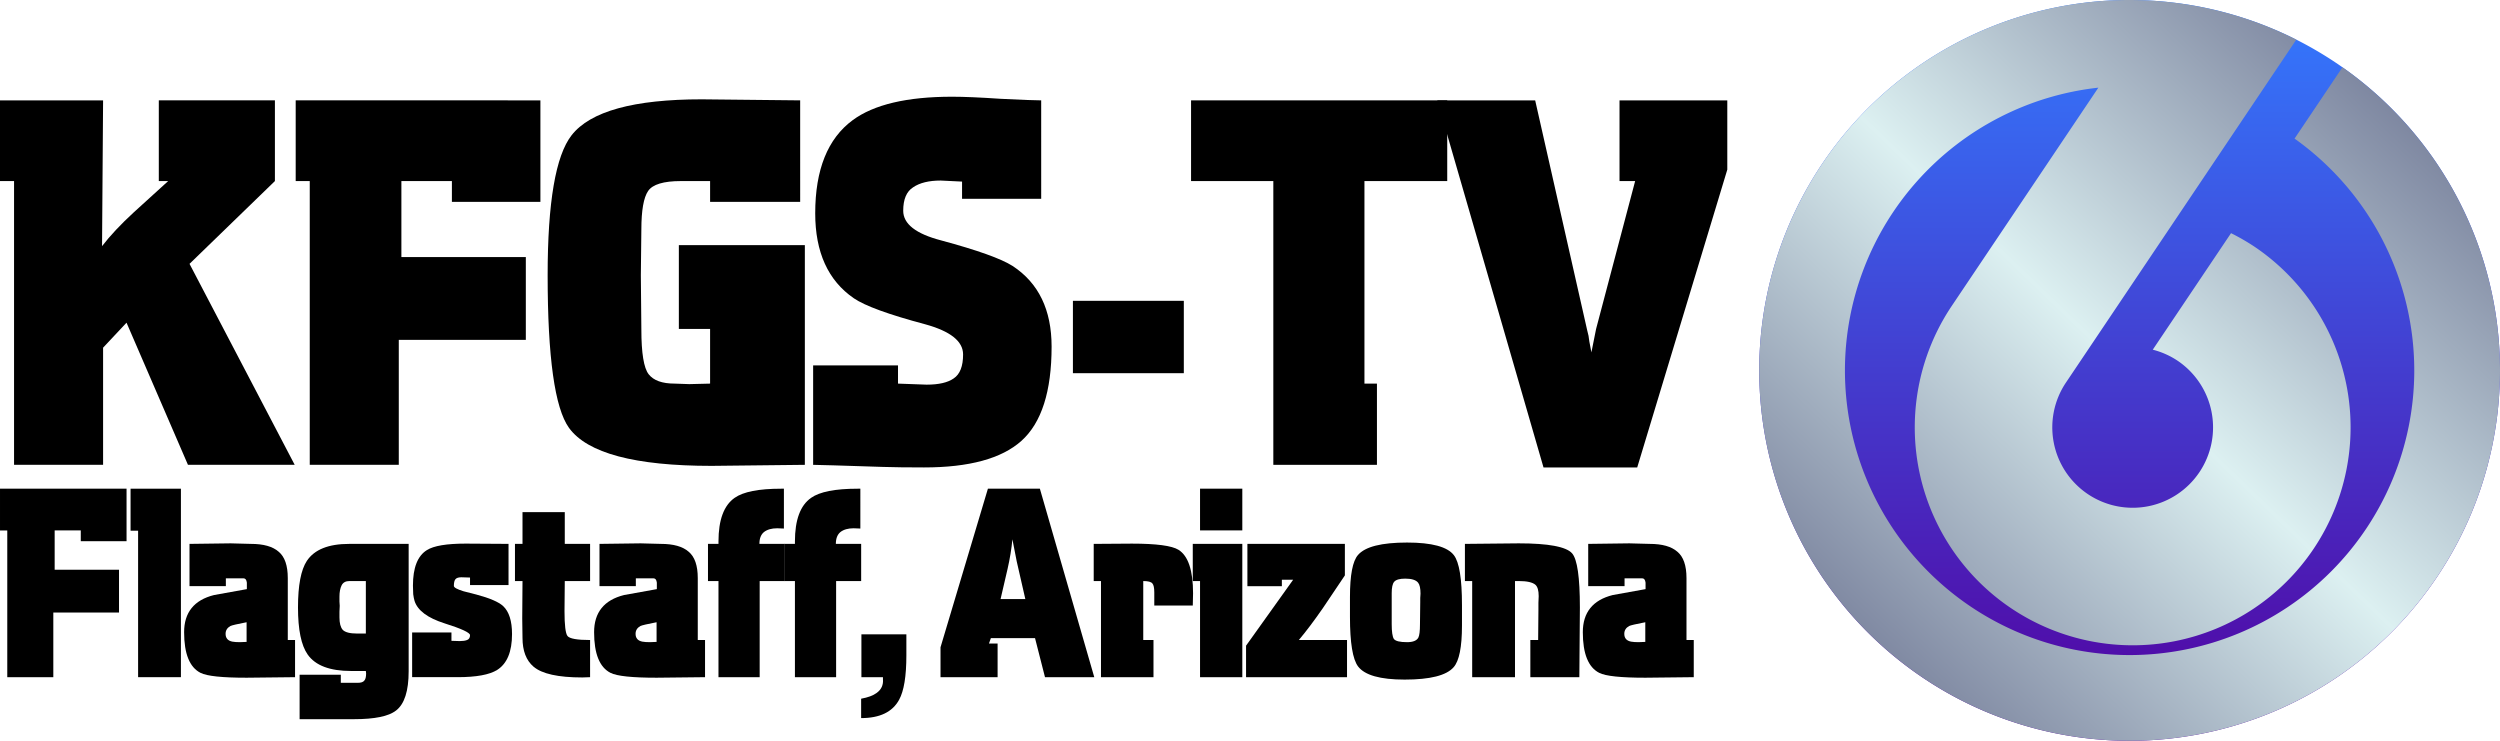 <?xml version="1.0" encoding="UTF-8" standalone="no"?>
<!-- Created with Inkscape (http://www.inkscape.org/) -->

<svg
   width="777.819mm"
   height="230.479mm"
   viewBox="0 0 777.819 230.479"
   version="1.1"
   id="svg5"
   inkscape:version="1.2 (dc2aedaf03, 2022-05-15)"
   sodipodi:docname="KFGS_1980s.svg"
   xmlns:inkscape="http://www.inkscape.org/namespaces/inkscape"
   xmlns:sodipodi="http://sodipodi.sourceforge.net/DTD/sodipodi-0.dtd"
   xmlns:xlink="http://www.w3.org/1999/xlink"
   xmlns="http://www.w3.org/2000/svg"
   xmlns:svg="http://www.w3.org/2000/svg">
  <sodipodi:namedview
     id="namedview7"
     pagecolor="#ffffff"
     bordercolor="#000000"
     borderopacity="0.25"
     inkscape:showpageshadow="2"
     inkscape:pageopacity="0.0"
     inkscape:pagecheckerboard="0"
     inkscape:deskcolor="#d1d1d1"
     inkscape:document-units="mm"
     showgrid="false"
     inkscape:zoom="0.25"
     inkscape:cx="1458"
     inkscape:cy="768"
     inkscape:window-width="1600"
     inkscape:window-height="837"
     inkscape:window-x="-8"
     inkscape:window-y="-8"
     inkscape:window-maximized="1"
     inkscape:current-layer="layer1" />
  <defs
     id="defs2">
    <linearGradient
       inkscape:collect="always"
       id="linearGradient1381">
      <stop
         style="stop-color:#5a5f82;stop-opacity:1;"
         offset="0"
         id="stop1377" />
      <stop
         style="stop-color:#dcf0f1;stop-opacity:1;"
         offset="1"
         id="stop1379" />
    </linearGradient>
    <linearGradient
       inkscape:collect="always"
       id="linearGradient789">
      <stop
         style="stop-color:#337aff;stop-opacity:1;"
         offset="0"
         id="stop1373" />
      <stop
         style="stop-color:#53009f;stop-opacity:1;"
         offset="1"
         id="stop787" />
    </linearGradient>
    <linearGradient
       inkscape:collect="always"
       xlink:href="#linearGradient789"
       id="linearGradient791"
       x1="-38.107"
       y1="114.806"
       x2="-38.107"
       y2="345.285"
       gradientUnits="userSpaceOnUse" />
    <linearGradient
       inkscape:collect="always"
       xlink:href="#linearGradient1381"
       id="linearGradient1383"
       x1="-38.107"
       y1="345.285"
       x2="74.077"
       y2="228.577"
       gradientUnits="userSpaceOnUse"
       spreadMethod="reflect" />
  </defs>
  <g
     inkscape:label="Layer 1"
     inkscape:groupmode="layer"
     id="layer1"
     transform="translate(585.446,-114.806)">
    <path
       id="path723"
       style="fill:url(#linearGradient791);stroke-width:0.265"
       d="M 192.372,230.046 A 115.239,115.24 0 0 1 77.133,345.285 115.239,115.24 0 0 1 -38.107,230.046 115.239,115.24 0 0 1 77.133,114.806 115.239,115.24 0 0 1 192.372,230.046 Z" />
    <path
       id="path234"
       style="fill:url(#linearGradient1383);fill-opacity:1;stroke-width:0.328"
       d="m 77.133,114.806 a 115.24,115.24 0 0 0 -115.239,115.24 115.24,115.24 0 0 0 115.239,115.239 115.24,115.24 0 0 0 115.239,-115.239 115.24,115.24 0 0 0 -49.018,-94.299 l -1.884,2.804 -7.336,10.921 -4.759,7.085 -0.92,1.369 a 88.568,88.568 0 0 1 37.245,72.119 88.568,88.568 0 0 1 -88.568,88.568 88.568,88.568 0 0 1 -88.568,-88.568 88.568,88.568 0 0 1 78.851,-87.969 l -45.606,67.894 a 67.8,67.8 0 0 0 18.476,94.087 67.8,67.8 0 0 0 94.086,-18.476 67.8,67.8 0 0 0 -18.476,-94.086 67.8,67.8 0 0 0 -7.205,-4.145 l -3.668,5.461 -3.668,5.461 -17.016,25.332 a 25.009,25.009 0 0 1 7.696,3.414 25.009,25.009 0 0 1 6.815,34.704 25.009,25.009 0 0 1 -34.705,6.816 25.009,25.009 0 0 1 -6.815,-34.705 l 7.073,-10.53 17.016,-25.332 3.668,-5.461 3.506,-5.219 3.871,-5.762 1.101,-1.639 3.617,-5.385 1.472,-2.191 2.38,-3.542 1.07,-1.593 3.506,-5.219 3.668,-5.461 2.949,-4.391 1.745,-2.597 0.227,-0.338 7.174,-10.68 7.615,-11.336 a 115.24,115.24 0 0 0 -0.494,-0.269 115.24,115.24 0 0 0 -0.158,-0.081 115.24,115.24 0 0 0 -0.995,-0.476 115.24,115.24 0 0 0 -1.593,-0.764 115.24,115.24 0 0 0 -0.227,-0.109 115.24,115.24 0 0 0 -0.983,-0.439 115.24,115.24 0 0 0 -1.575,-0.703 115.24,115.24 0 0 0 -0.292,-0.13 115.24,115.24 0 0 0 -0.959,-0.397 115.24,115.24 0 0 0 -1.55,-0.642 115.24,115.24 0 0 0 -0.375,-0.155 115.24,115.24 0 0 0 -0.929,-0.356 115.24,115.24 0 0 0 -1.55,-0.593 115.24,115.24 0 0 0 -0.436,-0.167 115.24,115.24 0 0 0 -0.863,-0.304 115.24,115.24 0 0 0 -1.586,-0.558 115.24,115.24 0 0 0 -0.495,-0.174 115.24,115.24 0 0 0 -0.789,-0.254 115.24,115.24 0 0 0 -1.616,-0.52 115.24,115.24 0 0 0 -0.566,-0.182 115.24,115.24 0 0 0 -0.767,-0.224 115.24,115.24 0 0 0 -1.551,-0.453 115.24,115.24 0 0 0 -0.677,-0.198 115.24,115.24 0 0 0 -0.727,-0.191 115.24,115.24 0 0 0 -1.565,-0.411 115.24,115.24 0 0 0 -0.727,-0.191 115.24,115.24 0 0 0 -0.63,-0.148 115.24,115.24 0 0 0 -1.633,-0.382 115.24,115.24 0 0 0 -0.776,-0.182 115.24,115.24 0 0 0 -0.562,-0.116 115.24,115.24 0 0 0 -1.63,-0.336 115.24,115.24 0 0 0 -0.865,-0.178 115.24,115.24 0 0 0 -0.514,-0.091 115.24,115.24 0 0 0 -1.644,-0.292 115.24,115.24 0 0 0 -0.915,-0.163 115.24,115.24 0 0 0 -0.424,-0.064 115.24,115.24 0 0 0 -1.673,-0.252 115.24,115.24 0 0 0 -0.989,-0.148 115.24,115.24 0 0 0 -0.38,-0.046 115.24,115.24 0 0 0 -1.641,-0.201 115.24,115.24 0 0 0 -1.076,-0.132 115.24,115.24 0 0 0 -0.304,-0.029 115.24,115.24 0 0 0 -1.745,-0.166 115.24,115.24 0 0 0 -1.058,-0.1 115.24,115.24 0 0 0 -0.218,-0.015 115.24,115.24 0 0 0 -9.135,-0.365 z m -7.354,26.992 a 88.568,88.568 0 0 0 -0.516,0.036 88.568,88.568 0 0 1 0.043,-0.005 88.568,88.568 0 0 1 0.284,-0.022 88.568,88.568 0 0 1 0.189,-0.008 z" />
    <g
       aria-label="KFGS-TV"
       id="text1557"
       style="font-size:161.993px;font-family:Aquarius;-inkscape-font-specification:Aquarius;letter-spacing:-8.437px;stroke-width:0.844">
      <path
         d="m -553.372,146.033 -0.324,45.358 q 3.726,-4.86 9.882,-10.53 5.346,-4.86 10.692,-9.72 h -2.916 v -25.109 h 36.124 v 25.109 l -26.567,25.757 32.723,62.529 h -33.209 l -19.115,-44.224 -7.29,7.776 v 36.448 h -27.701 v -88.286 h -4.374 v -25.109 z"
         id="path1716" />
      <path
         d="m -417.311,146.033 v 31.589 h -27.539 v -6.48 h -15.713 v 23.651 h 38.716 v 25.757 h -39.526 v 38.878 h -27.701 v -88.286 h -4.374 v -25.109 z"
         id="path1718" />
      <path
         d="m -336.49,177.622 h -28.025 v -6.48 h -9.072 q -8.1,0 -10.206,3.078 -2.106,3.078 -2.106,11.987 l -0.162,14.255 0.162,16.847 q 0,11.016 2.268,13.931 2.268,2.916 8.1,2.916 l 4.536,0.162 6.48,-0.162 v -17.009 h -9.72 v -26.081 h 39.202 v 68.361 l -28.997,0.324 q -35.8,0 -44.386,-11.825 -6.642,-9.234 -6.642,-47.464 0,-34.019 7.452,-43.576 8.748,-11.178 40.498,-11.178 l 30.617,0.324 z"
         id="path1720" />
      <path
         d="m -261.501,176.65 h -24.623 v -5.346 l -6.642,-0.324 q -5.508,0 -8.586,2.106 -3.078,1.944 -3.078,7.29 0,6.156 11.825,9.234 16.847,4.536 22.193,7.938 12.149,7.938 12.149,25.109 0,20.897 -9.396,29.321 -9.234,8.262 -30.293,8.262 -7.776,0 -12.797,-0.162 -19.763,-0.648 -21.707,-0.648 v -30.941 h 26.405 v 5.67 l 8.91,0.324 q 5.67,0 8.424,-1.944 2.916,-1.944 2.916,-7.452 0,-6.156 -11.825,-9.396 -17.009,-4.536 -22.193,-8.1 -11.987,-8.262 -11.987,-26.405 0,-20.411 11.664,-28.997 9.882,-7.29 30.941,-7.29 5.508,0 15.065,0.648 9.72,0.486 12.635,0.486 z"
         id="path1722" />
      <path
         d="m -217.128,208.4 v 22.517 h -34.505 v -22.517 z"
         id="path1724" />
      <path
         d="m -135.173,146.033 v 25.109 h -25.757 v 63.015 h 3.888 v 25.271 h -32.237 v -88.286 h -25.595 v -25.109 z"
         id="path1726" />
      <path
         d="m -107.81,146.033 16.199,71.601 q 0.486,1.62 0.648,3.402 0.324,1.782 0.648,3.402 l 1.458,-7.29 12.149,-46.006 h -4.86 v -25.109 h 33.533 v 21.545 l -28.025,92.66 h -29.159 l -33.047,-114.205 z"
         id="path1728" />
    </g>
    <g
       aria-label="Flagstaff, Arizona"
       id="text1713"
       style="font-size:83.772px;font-family:Aquarius;-inkscape-font-specification:Aquarius;letter-spacing:-4.363px;stroke-width:0.436">
      <path
         d="m -546.073,266.853 v 16.336 h -14.241 v -3.351 h -8.126 v 12.231 h 20.022 v 13.32 h -20.44 v 20.105 h -14.325 v -45.656 h -2.262 v -12.985 z"
         id="path1731" />
      <path
         d="m -529.158,266.853 v 58.64 h -13.32 v -45.572 h -2.346 v -13.068 z"
         id="path1733" />
      <path
         d="m -495.908,313.933 h 2.262 v 11.561 l -15.079,0.168 q -11.393,0 -14.325,-1.508 -5.11,-2.597 -5.11,-12.65 0,-9.215 9.299,-11.561 6.869,-1.257 10.22,-1.843 0,-1.005 0,-2.011 -0.168,-1.34 -1.005,-1.34 h -5.529 v 2.429 h -11.309 v -13.152 l 12.817,-0.168 q 1.005,0 3.1,0.084 2.094,0.084 3.183,0.084 5.864,0 8.629,2.429 2.848,2.346 2.848,8.21 z m -14.911,0.67 2.094,-0.084 v -6.115 q -4.356,0.838 -5.026,1.173 -1.508,0.838 -1.508,2.429 0,2.011 2.094,2.429 0.921,0.168 2.346,0.168 z"
         id="path1735" />
      <path
         d="m -492.229,338.562 v -13.822 h 12.817 v 2.513 h 5.194 q 1.592,0 2.094,-0.67 0.586,-0.586 0.586,-2.262 l -0.084,-0.754 h -4.607 q -9.885,0 -13.487,-5.11 -3.016,-4.272 -3.016,-14.66 0,-10.304 2.764,-14.493 3.518,-5.278 13.152,-5.278 h 18.514 v 39.624 q 0,9.215 -3.937,12.231 -3.435,2.681 -13.068,2.681 z m 17.927,-26.64 h 2.681 v -16.336 h -5.11 q -1.759,0 -2.429,1.34 -0.67,1.34 -0.67,3.518 0,0.754 0,1.508 0,0.67 0.084,1.34 0,0.921 -0.084,1.843 0,0.921 0,1.759 0,2.681 1.005,3.854 1.089,1.173 4.524,1.173 z"
         id="path1737" />
      <path
         d="m -427.229,296.843 h -11.979 v -2.346 l -2.681,-0.084 q -1.34,0 -1.843,0.586 -0.503,0.586 -0.503,2.094 0,0.754 3.016,1.675 1.173,0.335 3.937,1.005 6.283,1.675 8.377,3.602 2.764,2.597 2.764,8.712 0,8.21 -4.607,11.142 -3.602,2.262 -12.314,2.262 h -14.157 v -13.906 h 12.231 v 2.597 l 2.597,0.084 q 1.424,0 2.262,-0.335 0.921,-0.335 0.921,-1.508 0,-1.173 -7.958,-3.686 -7.875,-2.513 -9.299,-6.953 -0.251,-0.838 -0.419,-2.094 -0.084,-1.257 -0.084,-2.681 0,-8.377 4.356,-11.058 3.183,-2.011 12.063,-2.011 l 13.32,0.084 z"
         id="path1739" />
      <path
         d="m -409.728,274.141 v 9.885 h 7.875 v 11.561 h -7.875 l -0.084,9.382 q 0,6.45 0.921,7.707 1.005,1.257 7.037,1.257 v 11.561 l -2.429,0.084 q -11.225,0 -15.163,-3.351 -3.435,-2.932 -3.435,-8.964 l -0.084,-6.032 0.084,-11.644 h -2.346 v -11.561 h 2.346 v -9.885 z"
         id="path1741" />
      <path
         d="m -368.351,313.933 h 2.262 v 11.561 l -15.079,0.168 q -11.393,0 -14.325,-1.508 -5.11,-2.597 -5.11,-12.65 0,-9.215 9.299,-11.561 6.869,-1.257 10.22,-1.843 0,-1.005 0,-2.011 -0.168,-1.34 -1.005,-1.34 h -5.529 v 2.429 h -11.309 v -13.152 l 12.817,-0.168 q 1.005,0 3.1,0.084 2.094,0.084 3.183,0.084 5.864,0 8.629,2.429 2.848,2.346 2.848,8.21 z m -14.911,0.67 2.094,-0.084 v -6.115 q -4.356,0.838 -5.026,1.173 -1.508,0.838 -1.508,2.429 0,2.011 2.094,2.429 0.921,0.168 2.346,0.168 z"
         id="path1743" />
      <path
         d="m -341.551,279.251 -2.094,-0.084 q -2.597,0 -4.105,1.173 -1.424,1.173 -1.424,3.686 h 7.875 v 11.561 h -7.791 v 29.907 h -12.817 V 295.587 h -3.267 v -11.561 h 3.267 v -0.754 q 0,-10.053 5.026,-13.571 4.021,-2.848 14.493,-2.848 h 0.838 z"
         id="path1745" />
      <path
         d="m -317.767,279.251 -2.094,-0.084 q -2.597,0 -4.105,1.173 -1.424,1.173 -1.424,3.686 h 7.875 v 11.561 h -7.791 v 29.907 h -12.817 V 295.587 h -3.267 v -11.561 h 3.267 v -0.754 q 0,-10.053 5.026,-13.571 4.021,-2.848 14.493,-2.848 h 0.838 z"
         id="path1747" />
      <path
         d="m -303.449,312.173 v 6.534 q 0,9.718 -2.262,13.822 -3.1,5.697 -11.812,5.697 v -6.032 q 3.183,-0.586 4.775,-1.759 2.262,-1.592 2.011,-4.356 v -0.586 h -6.702 v -13.32 z"
         id="path1749" />
      <path
         d="m -261.912,266.853 16.922,58.64 h -15.33 l -3.1,-12.147 h -13.739 l -0.586,1.675 h 2.681 v 10.472 h -17.76 v -9.299 l 14.744,-49.342 z m -4.524,34.347 q -1.675,-7.204 -2.681,-11.728 -0.921,-4.607 -1.34,-6.869 -0.419,4.44 -1.508,9.215 -1.089,4.775 -2.178,9.382 z"
         id="path1751" />
      <path
         d="m -214.253,299.44 -0.084,3.77 h -11.979 v -3.016 -1.089 q 0,-2.094 -0.586,-2.764 -0.586,-0.754 -2.848,-0.754 v 18.346 h 3.183 v 11.561 h -16.336 v -29.907 h -2.262 v -11.561 l 11.896,-0.084 q 11.393,0 14.493,1.927 4.524,2.848 4.524,13.571 z"
         id="path1753" />
      <path
         d="m -198.929,279.837 h -13.152 v -12.985 h 13.152 z m 0,4.189 v 41.467 h -13.152 v -29.907 h -2.262 v -11.561 z"
         id="path1755" />
      <path
         d="m -167.019,284.026 v 9.801 q -4.607,6.869 -6.869,10.22 -4.189,6.032 -7.456,9.885 h 14.995 v 11.561 h -31.415 v -9.801 l 14.66,-20.524 h -3.518 v 2.011 h -10.723 v -13.152 z"
         id="path1757" />
      <path
         d="m -130.585,303.042 v 6.367 q 0,10.053 -2.597,12.985 -3.351,3.854 -15.247,3.854 -11.393,0 -14.493,-4.105 -2.513,-3.351 -2.513,-15.414 v -6.199 q 0,-10.22 2.513,-13.068 3.351,-3.854 15.247,-3.854 11.561,0 14.576,3.937 2.513,3.267 2.513,15.498 z m -17.09,11.561 q 2.764,0 3.518,-1.424 0.503,-1.005 0.503,-4.105 l 0.084,-6.869 q 0,-0.67 0,-1.34 0,-0.67 0.084,-1.34 0,-2.513 -0.754,-3.435 -1.005,-1.257 -4.021,-1.257 -2.597,0 -3.435,1.005 -0.754,0.921 -0.754,3.518 v 9.634 q 0,3.518 0.67,4.607 0.754,1.005 4.105,1.005 z"
         id="path1759" />
      <path
         d="m -93.9,303.796 -0.168,21.697 h -15.247 v -11.561 h 2.429 l 0.084,-9.299 q 0,-1.173 0,-2.262 0,-1.089 0.084,-2.094 0,-2.597 -1.005,-3.518 -1.34,-1.173 -5.194,-1.173 h -1.173 v 29.907 h -13.32 v -29.907 h -2.262 v -11.561 l 16.754,-0.168 q 13.822,0 16.587,3.1 2.429,2.764 2.429,16.838 z"
         id="path1761" />
      <path
         d="m -60.733,313.933 h 2.262 v 11.561 l -15.079,0.168 q -11.393,0 -14.325,-1.508 -5.11,-2.597 -5.11,-12.65 0,-9.215 9.299,-11.561 6.869,-1.257 10.22,-1.843 0,-1.005 0,-2.011 -0.168,-1.34 -1.005,-1.34 h -5.529 v 2.429 h -11.309 v -13.152 l 12.817,-0.168 q 1.005,0 3.1,0.084 2.094,0.084 3.183,0.084 5.864,0 8.629,2.429 2.848,2.346 2.848,8.21 z m -14.911,0.67 2.094,-0.084 v -6.115 q -4.356,0.838 -5.026,1.173 -1.508,0.838 -1.508,2.429 0,2.011 2.094,2.429 0.921,0.168 2.346,0.168 z"
         id="path1763" />
    </g>
  </g>
</svg>
